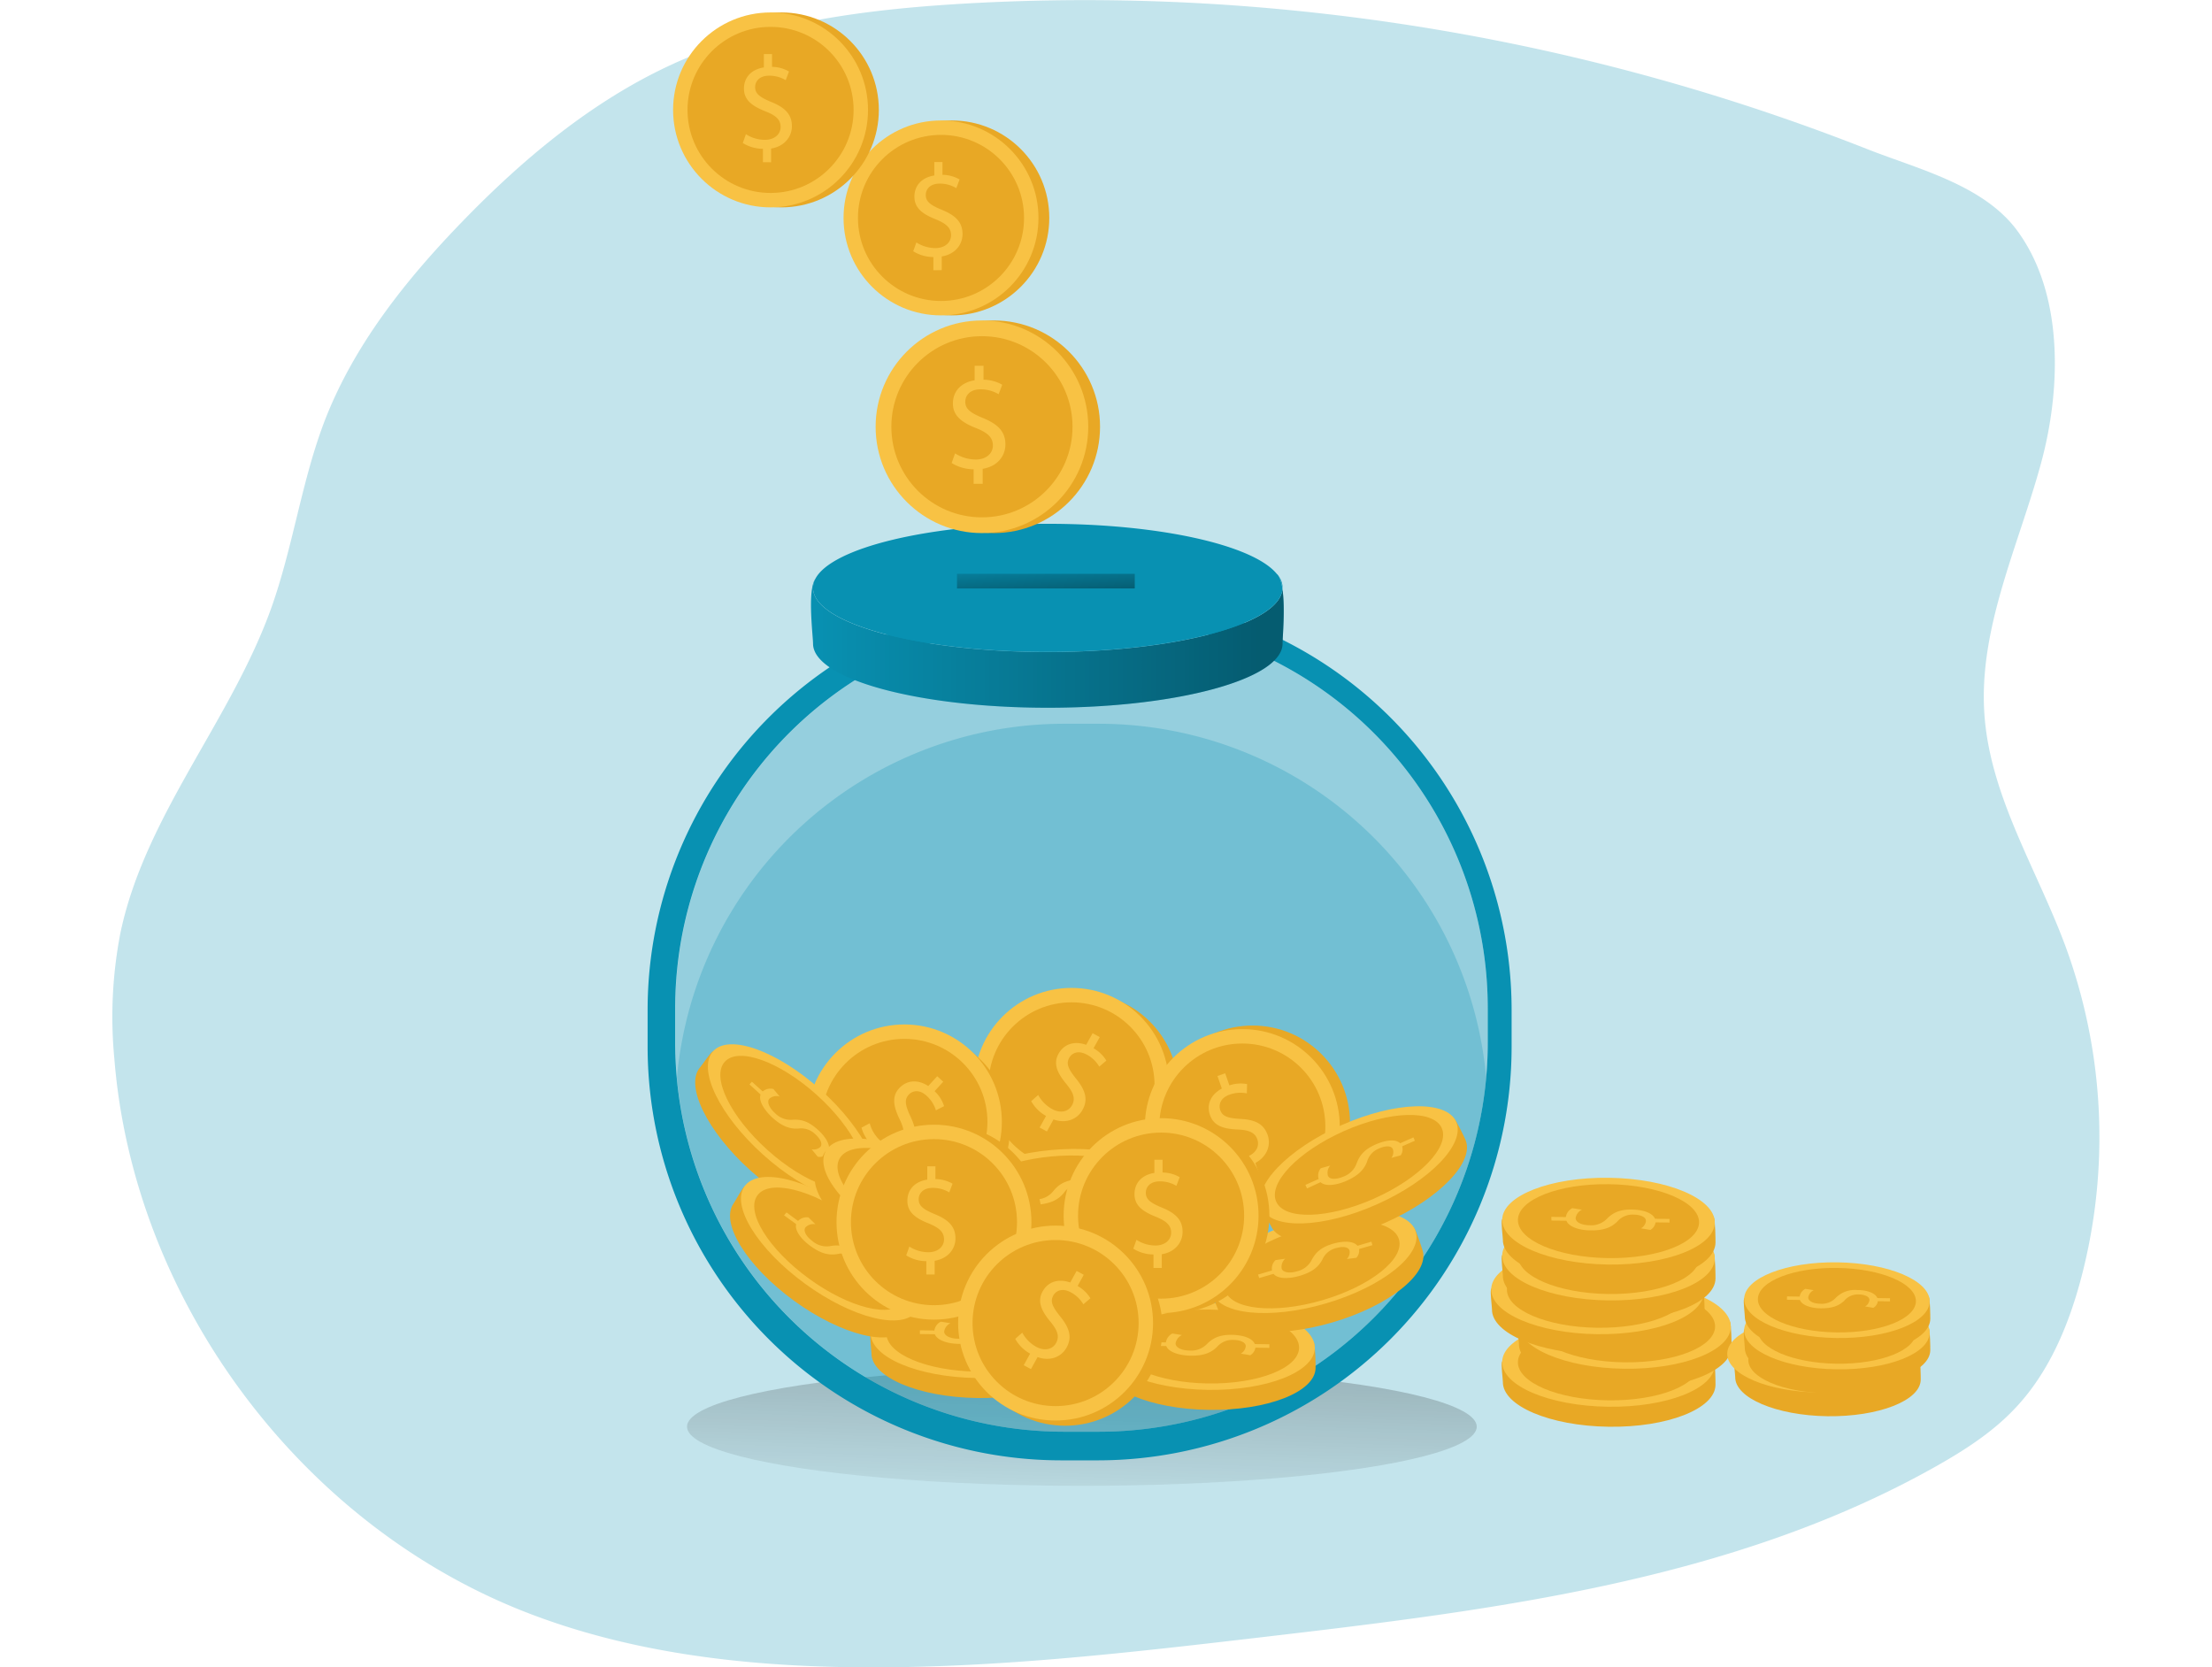 <svg id="Layer_1" data-name="Layer 1" xmlns="http://www.w3.org/2000/svg" xmlns:xlink="http://www.w3.org/1999/xlink" viewBox="0 0 514 431.25" width="406" height="306" class="illustration styles_illustrationTablet__1DWOa"><defs><linearGradient id="linear-gradient" x1="249.97" y1="396.23" x2="256.31" y2="178.08" gradientUnits="userSpaceOnUse"><stop offset="0" stop-color="#010101" stop-opacity="0"></stop><stop offset="0.95" stop-color="#010101"></stop></linearGradient><linearGradient id="linear-gradient-2" x1="186.69" y1="183.91" x2="308.98" y2="183.91" xlink:href="#linear-gradient"></linearGradient><linearGradient id="linear-gradient-3" x1="241.09" y1="143.35" x2="241.67" y2="154.41" xlink:href="#linear-gradient"></linearGradient></defs><title>Saving 1</title><path d="M225.05,18.52c-25.4,1.56-51.15,5-74.29,15.64-20.69,9.5-38.5,24.38-54.34,40.74C81.89,89.9,68.59,106.62,61,126.08,54.9,141.89,52.74,159,47,175c-10.45,29-32.44,53.4-38.88,83.53a113.59,113.59,0,0,0-1.64,32.72c4.94,62.4,47.81,120.25,106.06,143.13,26.75,10.51,55.78,14,84.51,14.38,35.62.48,71.13-3.66,106.51-7.79,59.82-7,121.43-14.54,173.93-44.05,7.62-4.29,15.09-9.08,21-15.49,8.38-9,13.32-20.69,16.55-32.56a143.18,143.18,0,0,0-4-87c-7.39-19.76-19.3-38.4-20.81-59.44-1.6-22.31,8.74-43.49,14.63-65.07,5.12-18.76,6.07-43.56-6.13-60.16-8.71-11.85-25.63-15.93-38.66-21.06a554.65,554.65,0,0,0-149.37-36A543.51,543.51,0,0,0,225.05,18.52Z" transform="translate(-6 -17.51)" fill="#0891b2" opacity="0.24" style="isolation: isolate;"></path><ellipse cx="250.76" cy="369.03" rx="102.14" ry="15.3" fill="url(#linear-gradient)"></ellipse><path d="M260.92,171.76h-9.49a107,107,0,0,0-107,107v9.49a107,107,0,0,0,107,107h9.49a107,107,0,0,0,107-107v-9.49A107,107,0,0,0,260.92,171.76ZM361.75,287.2A100.64,100.64,0,0,1,261.11,387.85h-8.9A100.64,100.64,0,0,1,151.56,287.2v-8.93A100.63,100.63,0,0,1,252.21,177.65h8.9A100.63,100.63,0,0,1,361.75,278.27Z" transform="translate(-6 -17.51)" fill="#0891b2"></path><path d="M361.75,278.27v8.93c0,3.07-.12,6.11-.4,9.08a100.65,100.65,0,0,1-100.24,91.57h-8.9A100.65,100.65,0,0,1,152,296.28c-.28-3-.4-6-.4-9.08v-8.93A100.63,100.63,0,0,1,252.21,177.65h8.9A100.63,100.63,0,0,1,361.75,278.27Z" transform="translate(-6 -17.51)" fill="#0891b2" opacity="0.24" style="isolation: isolate;"></path><path d="M361.35,296.28a100.65,100.65,0,0,1-100.24,91.57h-8.9A100.65,100.65,0,0,1,152,296.28a100.63,100.63,0,0,1,100.25-91.56h8.9A100.63,100.63,0,0,1,361.35,296.28Z" transform="translate(-6 -17.51)" fill="#0891b2" opacity="0.24" style="isolation: isolate;"></path><circle cx="250.54" cy="282.1" r="25.21" fill="#e8a825"></circle><circle cx="248.08" cy="280.75" r="25.21" fill="#f8c244"></circle><circle cx="248.08" cy="280.75" r="21.48" fill="#e8a825"></circle><path d="M245.83,309.17l1.66-3a9.91,9.91,0,0,1-3.84-3.83l1.81-1.6a9.14,9.14,0,0,0,3.6,3.64c2.12,1.17,4.22.73,5.16-1s.3-3.3-1.42-5.41c-2.39-2.87-3.52-5.28-2.09-7.87s4.16-3.4,7.16-2.33l1.66-3,1.85,1-1.6,2.89a9.12,9.12,0,0,1,3.31,3.19l-1.83,1.56a8.18,8.18,0,0,0-3.2-3.09c-2.3-1.26-3.93-.37-4.58.83-.86,1.55-.18,2.94,1.83,5.44,2.39,2.95,3.09,5.35,1.62,8-1.29,2.36-4.15,3.67-7.51,2.48l-1.7,3.11Z" transform="translate(-6 -17.51)" fill="#f8c244"></path><circle cx="206.91" cy="292.1" r="25.21" fill="#e8a825"></circle><circle cx="204.85" cy="290.2" r="25.21" fill="#f8c244"></circle><circle cx="204.85" cy="290.2" r="21.48" fill="#e8a825"></circle><path d="M200.25,316.35l2.33-2.53a9.91,9.91,0,0,1-2.83-4.63l2.14-1.13a9,9,0,0,0,2.63,4.39c1.78,1.64,3.93,1.72,5.25.28s1.07-3.13-.1-5.59c-1.64-3.35-2.16-6-.16-8.15s4.85-2.3,7.51-.56l2.32-2.54,1.56,1.43-2.24,2.44a9,9,0,0,1,2.46,3.87L219,304.71a8.33,8.33,0,0,0-2.39-3.75c-1.93-1.78-3.72-1.29-4.64-.29-1.2,1.31-.87,2.82.49,5.72,1.62,3.43,1.72,5.94-.33,8.17-1.82,2-4.9,2.58-7.88.63l-2.4,2.61Z" transform="translate(-6 -17.51)" fill="#f8c244"></path><circle cx="294.91" cy="290.48" r="25.21" fill="#e8a825"></circle><circle cx="292.26" cy="291.4" r="25.21" fill="#f8c244"></circle><circle cx="292.26" cy="291.4" r="21.48" fill="#e8a825"></circle><path d="M300.85,322.34l-1.13-3.25a9.93,9.93,0,0,1-5.42.29l0-2.42a9.07,9.07,0,0,0,5.12-.23c2.28-.8,3.37-2.65,2.73-4.49s-2.25-2.43-5-2.56c-3.73-.15-6.27-.92-7.25-3.73s.27-5.36,3.06-6.87l-1.13-3.25,2-.69,1.09,3.12a9.1,9.1,0,0,1,4.58-.33l-.07,2.4a8.24,8.24,0,0,0-4.44.32c-2.47.86-2.89,2.67-2.44,4,.58,1.68,2.06,2.1,5.26,2.29,3.79.19,6,1.29,7,4.15.89,2.54-.05,5.54-3.18,7.24l1.17,3.35Z" transform="translate(-6 -17.51)" fill="#f8c244"></path><path d="M308.67,184c0,9.14-27.19,16.58-60.71,16.58s-60.74-7.44-60.74-16.58c0-2-1.52-13.83.58-16.72a4.82,4.82,0,0,0-.58,2.3c0,9.18,27.19,16.59,60.74,16.59,33.11,0,60-7.23,60.68-16.25C309.38,174.83,308.67,182.27,308.67,184Z" transform="translate(-6 -17.51)" fill="#0891b2"></path><path d="M308.67,184c0,9.14-27.19,16.58-60.71,16.58s-60.74-7.44-60.74-16.58c0-2-1.52-13.83.58-16.72a4.82,4.82,0,0,0-.58,2.3c0,9.18,27.19,16.59,60.74,16.59,33.11,0,60-7.23,60.68-16.25C309.38,174.83,308.67,182.27,308.67,184Z" transform="translate(-6 -17.51)" opacity="0.37" fill="url(#linear-gradient-2)"></path><path d="M308.64,169.9c-.65,9-27.57,16.25-60.68,16.25-33.55,0-60.74-7.41-60.74-16.59a4.82,4.82,0,0,1,.58-2.3s0,0,0,0C192,159.17,217.32,153,248,153c28.9,0,53.08,5.52,59.16,12.93a2.79,2.79,0,0,1,.59.74A10.16,10.16,0,0,1,308.64,169.9Z" transform="translate(-6 -17.51)" fill="#0891b2"></path><path d="M308.67,169.56a1.34,1.34,0,0,1,0,.34,10.16,10.16,0,0,0-.93-3.26A5,5,0,0,1,308.67,169.56Z" transform="translate(-6 -17.51)" fill="#0891b2"></path><rect x="218.46" y="148.43" width="45.98" height="3.78" opacity="0.37" fill="url(#linear-gradient-3)"></rect><circle cx="227.96" cy="110.39" r="27.5" fill="#e8a825"></circle><circle cx="224.91" cy="110.39" r="27.5" fill="#f8c244"></circle><circle cx="224.91" cy="110.39" r="23.43" fill="#e8a825"></circle><path d="M228.76,142.66V138.9a10.75,10.75,0,0,1-5.69-1.63l.89-2.49a9.93,9.93,0,0,0,5.36,1.59c2.64,0,4.42-1.52,4.42-3.64s-1.45-3.31-4.2-4.43c-3.79-1.48-6.14-3.19-6.14-6.43s2.2-5.43,5.62-6v-3.75h2.3v3.61a9.82,9.82,0,0,1,4.84,1.3l-.93,2.45a9,9,0,0,0-4.69-1.26c-2.86,0-3.94,1.71-3.94,3.19,0,1.94,1.38,2.91,4.61,4.24,3.83,1.57,5.77,3.5,5.77,6.81,0,2.94-2,5.69-5.88,6.32v3.87Z" transform="translate(-6 -17.51)" fill="#f8c244"></path><circle cx="217.12" cy="56.37" r="25.21" fill="#e8a825"></circle><circle cx="214.32" cy="56.37" r="25.21" fill="#f8c244"></circle><circle cx="214.32" cy="56.37" r="21.48" fill="#e8a825"></circle><path d="M218.35,87.41V84a9.94,9.94,0,0,1-5.22-1.5l.82-2.28a9.16,9.16,0,0,0,4.91,1.46c2.42,0,4.06-1.4,4.06-3.34s-1.33-3-3.86-4.06c-3.47-1.36-5.62-2.93-5.62-5.89s2-5,5.15-5.49V59.43h2.11v3.3a9.08,9.08,0,0,1,4.43,1.2l-.85,2.25A8.22,8.22,0,0,0,220,65c-2.63,0-3.62,1.57-3.62,2.93,0,1.77,1.26,2.66,4.23,3.88,3.51,1.44,5.28,3.21,5.28,6.24,0,2.7-1.87,5.22-5.38,5.8v3.54Z" transform="translate(-6 -17.51)" fill="#f8c244"></path><circle cx="173.03" cy="28.43" r="25.21" fill="#e8a825"></circle><circle cx="170.23" cy="28.43" r="25.21" fill="#f8c244"></circle><circle cx="170.23" cy="28.43" r="21.48" fill="#e8a825"></circle><path d="M174.26,59.47V56a9.87,9.87,0,0,1-5.21-1.5l.81-2.28a9.08,9.08,0,0,0,4.91,1.46c2.42,0,4.06-1.39,4.06-3.34s-1.33-3-3.85-4c-3.48-1.37-5.63-2.93-5.63-5.9s2-5,5.15-5.49V31.49h2.11V34.8A9.09,9.09,0,0,1,181,36l-.85,2.25a8.19,8.19,0,0,0-4.29-1.16c-2.63,0-3.62,1.57-3.62,2.93,0,1.77,1.26,2.66,4.23,3.89,3.51,1.43,5.28,3.2,5.28,6.24,0,2.69-1.87,5.21-5.38,5.79v3.54Z" transform="translate(-6 -17.51)" fill="#f8c244"></path><path d="M289.56,382.2c-15.19-.22-27.43-5.42-27.34-11.61,0-.69-.52-4.56-.22-5.21,2.39-5.2,14.37-5.81,27.88-5.62,13.28.19,24.43,0,26.92,5.13.36.73.42,5.7.41,6.48C317.13,377.57,304.74,382.41,289.56,382.2Z" transform="translate(-6 -17.51)" fill="#e8a825"></path><ellipse cx="289.49" cy="365.78" rx="11.22" ry="27.5" transform="translate(-86.37 632.52) rotate(-89.18)" fill="#f8c244"></ellipse><ellipse cx="289.49" cy="365.78" rx="9.56" ry="23.43" transform="translate(-86.37 632.52) rotate(-89.18)" fill="#e8a825"></ellipse><path d="M274.74,364.69l3.76.05a3.06,3.06,0,0,1,1.67-2.3l2.48.4A2.91,2.91,0,0,0,281,365c0,1.07,1.5,1.82,3.62,1.85a5.64,5.64,0,0,0,4.45-1.65c1.51-1.53,3.24-2.46,6.47-2.41s5.42,1,5.95,2.38l3.76.05v.94l-3.61-.05a2.7,2.7,0,0,1-1.33,1.95l-2.45-.41a2.49,2.49,0,0,0,1.29-1.9c0-1.16-1.69-1.63-3.17-1.65a5.23,5.23,0,0,0-4.27,1.82c-1.58,1.54-3.53,2.3-6.84,2.26-2.93-.05-5.67-.92-6.28-2.49l-3.87-.06Z" transform="translate(-6 -17.51)" fill="#f8c244"></path><path d="M393,386.56c-15.19-.21-27.43-5.41-27.34-11.61,0-.69-.52-4.55-.22-5.2,2.4-5.2,14.38-5.82,27.88-5.63,13.29.19,24.44,0,26.93,5.13.35.74.42,5.71.41,6.48C420.58,381.93,408.2,386.78,393,386.56Z" transform="translate(-6 -17.51)" fill="#e8a825"></path><ellipse cx="392.95" cy="370.14" rx="11.22" ry="27.5" transform="translate(11.25 740.27) rotate(-89.18)" fill="#f8c244"></ellipse><ellipse cx="392.95" cy="370.14" rx="9.56" ry="23.43" transform="translate(11.25 740.27) rotate(-89.18)" fill="#e8a825"></ellipse><path d="M378.2,369.05l3.75.06a3.08,3.08,0,0,1,1.67-2.3l2.49.4a2.86,2.86,0,0,0-1.63,2.16c0,1.08,1.5,1.83,3.62,1.86a5.7,5.7,0,0,0,4.45-1.65c1.51-1.53,3.23-2.46,6.46-2.42s5.42,1,6,2.38l3.75,0v.94l-3.61,0a2.69,2.69,0,0,1-1.33,2l-2.44-.42a2.52,2.52,0,0,0,1.29-1.89c0-1.17-1.69-1.63-3.18-1.65a5.2,5.2,0,0,0-4.26,1.82c-1.59,1.54-3.53,2.3-6.84,2.25-2.94,0-5.68-.91-6.29-2.49l-3.87-.05Z" transform="translate(-6 -17.51)" fill="#f8c244"></path><path d="M397.16,376.74c-15.19-.22-27.43-5.41-27.34-11.61,0-.69-.52-4.55-.22-5.2,2.39-5.21,14.37-5.82,27.88-5.63,13.29.19,24.43,0,26.93,5.13.35.74.42,5.71.4,6.48C424.73,372.11,412.34,377,397.16,376.74Z" transform="translate(-6 -17.51)" fill="#e8a825"></path><ellipse cx="397.1" cy="360.32" rx="11.22" ry="27.5" transform="translate(25.16 734.73) rotate(-89.18)" fill="#f8c244"></ellipse><ellipse cx="397.1" cy="360.32" rx="9.56" ry="23.43" transform="translate(25.16 734.73) rotate(-89.18)" fill="#e8a825"></ellipse><path d="M382.35,359.23l3.75.06a3,3,0,0,1,1.67-2.3l2.49.4a2.83,2.83,0,0,0-1.63,2.16c0,1.08,1.49,1.83,3.61,1.86a5.65,5.65,0,0,0,4.45-1.66c1.51-1.52,3.24-2.45,6.47-2.41s5.42,1,6,2.38l3.75,0v.94l-3.61,0a2.73,2.73,0,0,1-1.33,2l-2.45-.42a2.49,2.49,0,0,0,1.29-1.89c0-1.17-1.68-1.63-3.17-1.66a5.24,5.24,0,0,0-4.27,1.83c-1.58,1.54-3.52,2.3-6.83,2.25-2.94,0-5.68-.92-6.29-2.49l-3.87-.05Z" transform="translate(-6 -17.51)" fill="#f8c244"></path><path d="M390.17,367.79c-15.18-.21-27.42-5.41-27.33-11.61,0-.69-.52-4.55-.23-5.2,2.4-5.2,14.38-5.82,27.88-5.63,13.29.19,24.44,0,26.93,5.13.36.74.42,5.71.41,6.48C417.74,363.16,405.36,368,390.17,367.79Z" transform="translate(-6 -17.51)" fill="#e8a825"></path><ellipse cx="390.11" cy="351.37" rx="11.22" ry="27.5" transform="translate(27.22 718.93) rotate(-89.18)" fill="#f8c244"></ellipse><ellipse cx="390.11" cy="351.37" rx="9.56" ry="23.43" transform="translate(27.22 718.93) rotate(-89.18)" fill="#e8a825"></ellipse><path d="M375.36,350.28l3.76.06a3.07,3.07,0,0,1,1.66-2.3l2.49.4a2.86,2.86,0,0,0-1.63,2.16c0,1.08,1.5,1.83,3.62,1.86a5.67,5.67,0,0,0,4.45-1.65c1.51-1.53,3.23-2.46,6.47-2.42,3.08.05,5.41,1,5.95,2.38l3.76.05,0,.94-3.6-.05a2.71,2.71,0,0,1-1.33,2l-2.45-.42a2.49,2.49,0,0,0,1.29-1.89c0-1.17-1.69-1.63-3.17-1.65a5.22,5.22,0,0,0-4.27,1.82c-1.58,1.54-3.53,2.3-6.84,2.25-2.94,0-5.68-.91-6.29-2.49l-3.86-.05Z" transform="translate(-6 -17.51)" fill="#f8c244"></path><path d="M393,359.06c-15.19-.22-27.43-5.41-27.34-11.61,0-.69-.52-4.55-.22-5.2,2.4-5.21,14.38-5.82,27.88-5.63,13.29.19,24.44,0,26.93,5.13.35.74.42,5.71.41,6.48C420.58,354.43,408.2,359.28,393,359.06Z" transform="translate(-6 -17.51)" fill="#e8a825"></path><ellipse cx="392.95" cy="342.64" rx="11.22" ry="27.5" transform="translate(38.75 713.16) rotate(-89.18)" fill="#f8c244"></ellipse><ellipse cx="392.95" cy="342.64" rx="9.56" ry="23.43" transform="translate(38.75 713.16) rotate(-89.18)" fill="#e8a825"></ellipse><path d="M378.2,341.55l3.75.06a3.08,3.08,0,0,1,1.67-2.3l2.49.4a2.86,2.86,0,0,0-1.63,2.16c0,1.08,1.5,1.83,3.62,1.86a5.7,5.7,0,0,0,4.45-1.65c1.51-1.53,3.23-2.46,6.46-2.42s5.42,1,6,2.38l3.75,0V343l-3.61,0a2.69,2.69,0,0,1-1.33,2l-2.44-.42a2.52,2.52,0,0,0,1.29-1.89c0-1.17-1.69-1.63-3.18-1.65a5.2,5.2,0,0,0-4.26,1.82c-1.59,1.54-3.53,2.3-6.84,2.25-2.94,0-5.68-.91-6.29-2.49l-3.87-.05Z" transform="translate(-6 -17.51)" fill="#f8c244"></path><path d="M393,349.78c-15.19-.22-27.43-5.42-27.34-11.61,0-.69-.52-4.56-.22-5.21,2.4-5.2,14.38-5.81,27.88-5.62,13.29.19,24.44,0,26.93,5.13.35.73.42,5.7.41,6.48C420.58,345.14,408.2,350,393,349.78Z" transform="translate(-6 -17.51)" fill="#e8a825"></path><ellipse cx="392.95" cy="333.36" rx="11.22" ry="27.5" transform="translate(48.03 704.01) rotate(-89.18)" fill="#f8c244"></ellipse><ellipse cx="392.95" cy="333.36" rx="9.56" ry="23.43" transform="translate(48.03 704.01) rotate(-89.18)" fill="#e8a825"></ellipse><path d="M378.2,332.27l3.75.05a3.08,3.08,0,0,1,1.67-2.3l2.49.4a2.89,2.89,0,0,0-1.63,2.16c0,1.08,1.5,1.83,3.62,1.86a5.67,5.67,0,0,0,4.45-1.65c1.51-1.53,3.23-2.46,6.46-2.41s5.42,1,6,2.38l3.75.05v.94l-3.61-.05a2.67,2.67,0,0,1-1.33,1.95l-2.44-.41a2.52,2.52,0,0,0,1.29-1.9c0-1.16-1.69-1.63-3.18-1.65a5.2,5.2,0,0,0-4.26,1.82c-1.59,1.54-3.53,2.3-6.84,2.26-2.94,0-5.68-.92-6.29-2.49l-3.87-.06Z" transform="translate(-6 -17.51)" fill="#f8c244"></path><path d="M449.62,383.84c-13.25-.19-23.93-4.73-23.86-10.13,0-.6-.45-4-.19-4.54,2.09-4.54,12.54-5.08,24.32-4.91,11.6.17,21.33,0,23.5,4.48.31.64.37,5,.36,5.65C473.67,379.8,462.87,384,449.62,383.84Z" transform="translate(-6 -17.51)" fill="#e8a825"></path><ellipse cx="449.56" cy="369.51" rx="9.79" ry="23.99" transform="matrix(0.01, -1, 1, 0.01, 67.68, 796.26)" fill="#f8c244"></ellipse><ellipse cx="449.56" cy="369.51" rx="8.34" ry="20.44" transform="translate(67.68 796.26) rotate(-89.18)" fill="#e8a825"></ellipse><path d="M436.69,368.56l3.28.05a2.68,2.68,0,0,1,1.45-2l2.17.35a2.53,2.53,0,0,0-1.42,1.89c0,.94,1.31,1.59,3.16,1.62a5,5,0,0,0,3.88-1.44,6.94,6.94,0,0,1,5.64-2.1c2.7,0,4.73.84,5.2,2.07l3.28.05,0,.82-3.14-.05a2.41,2.41,0,0,1-1.16,1.71l-2.14-.37A2.18,2.18,0,0,0,458,369.5c0-1-1.48-1.42-2.77-1.44a4.51,4.51,0,0,0-3.72,1.59c-1.39,1.34-3.08,2-6,2-2.56,0-5-.79-5.49-2.17l-3.37,0Z" transform="translate(-6 -17.51)" fill="#f8c244"></path><path d="M452.09,376.22c-13.25-.19-23.93-4.72-23.85-10.13,0-.6-.45-4-.19-4.54,2.09-4.54,12.54-5.07,24.32-4.91,11.59.17,21.32,0,23.49,4.48.32.64.37,5,.36,5.65C476.15,372.18,465.34,376.41,452.09,376.22Z" transform="translate(-6 -17.51)" fill="#e8a825"></path><ellipse cx="452.04" cy="361.89" rx="9.79" ry="23.99" transform="translate(77.74 791.22) rotate(-89.18)" fill="#f8c244"></ellipse><ellipse cx="452.04" cy="361.89" rx="8.34" ry="20.44" transform="translate(77.74 791.22) rotate(-89.18)" fill="#e8a825"></ellipse><path d="M439.17,361l3.27,0a2.68,2.68,0,0,1,1.46-2l2.17.35a2.47,2.47,0,0,0-1.42,1.88c0,.94,1.31,1.6,3.15,1.62a4.92,4.92,0,0,0,3.89-1.44,6.92,6.92,0,0,1,5.64-2.1c2.69,0,4.73.85,5.2,2.07l3.27.05v.82l-3.15-.05a2.34,2.34,0,0,1-1.16,1.71l-2.13-.36a2.21,2.21,0,0,0,1.12-1.66c0-1-1.47-1.42-2.77-1.44A4.6,4.6,0,0,0,454,362c-1.38,1.34-3.08,2-6,2-2.57,0-5-.8-5.49-2.17l-3.37-.05Z" transform="translate(-6 -17.51)" fill="#f8c244"></path><path d="M452.09,368.12c-13.25-.19-23.93-4.72-23.85-10.13,0-.6-.45-4-.19-4.54,2.09-4.54,12.54-5.07,24.32-4.91,11.59.17,21.32,0,23.49,4.48.32.64.37,5,.36,5.65C476.15,364.08,465.34,368.31,452.09,368.12Z" transform="translate(-6 -17.51)" fill="#e8a825"></path><ellipse cx="452.04" cy="353.79" rx="9.79" ry="23.99" transform="translate(85.84 783.24) rotate(-89.18)" fill="#f8c244"></ellipse><ellipse cx="452.04" cy="353.79" rx="8.34" ry="20.44" transform="translate(85.84 783.24) rotate(-89.18)" fill="#e8a825"></ellipse><path d="M439.17,352.84l3.27.05a2.67,2.67,0,0,1,1.46-2l2.17.34a2.5,2.5,0,0,0-1.42,1.89c0,.94,1.31,1.6,3.15,1.62a4.92,4.92,0,0,0,3.89-1.44,6.92,6.92,0,0,1,5.64-2.1c2.69,0,4.73.85,5.2,2.07l3.27.05v.82l-3.15-.05a2.34,2.34,0,0,1-1.16,1.71l-2.13-.36a2.21,2.21,0,0,0,1.12-1.66c0-1-1.47-1.42-2.77-1.44a4.57,4.57,0,0,0-3.72,1.59c-1.38,1.34-3.08,2-6,2-2.57,0-5-.8-5.49-2.17l-3.37-.05Z" transform="translate(-6 -17.51)" fill="#f8c244"></path><path d="M321.66,359.55c-14.57,4.28-27.8,2.93-29.55-3-.19-.66-1.84-4.2-1.74-4.9.75-5.68,12-9.81,25-13.62,12.75-3.74,23.34-7.24,27.24-3.05.56.59,2.09,5.33,2.31,6.07C346.63,347,336.23,355.26,321.66,359.55Z" transform="translate(-6 -17.51)" fill="#e8a825"></path><ellipse cx="316.75" cy="343.88" rx="27.5" ry="11.22" transform="translate(-90.08 85.71) rotate(-16.37)" fill="#f8c244"></ellipse><ellipse cx="316.75" cy="343.88" rx="23.43" ry="9.56" transform="matrix(0.96, -0.28, 0.28, 0.96, -90.08, 85.71)" fill="#e8a825"></ellipse><path d="M302.34,347.2l3.6-1.06a3,3,0,0,1,.92-2.69l2.49-.35a2.86,2.86,0,0,0-.92,2.54c.31,1,2,1.31,4,.71a5.65,5.65,0,0,0,3.76-2.9c1-1.9,2.36-3.3,5.47-4.21,3-.87,5.46-.67,6.39.51l3.6-1.06.27.9-3.46,1a2.7,2.7,0,0,1-.7,2.26l-2.46.33A2.48,2.48,0,0,0,326,341c-.33-1.12-2.09-1.06-3.52-.64a5.19,5.19,0,0,0-3.53,3c-1.06,1.94-2.7,3.24-5.87,4.17-2.82.83-5.69.8-6.74-.52l-3.71,1.09Z" transform="translate(-6 -17.51)" fill="#f8c244"></path><path d="M229.67,379.13c-15.19-.22-27.43-5.42-27.34-11.61,0-.69-.52-4.56-.22-5.2,2.4-5.21,14.38-5.82,27.88-5.63,13.29.19,24.44,0,26.93,5.13.35.73.42,5.71.41,6.48C257.24,374.5,244.86,379.34,229.67,379.13Z" transform="translate(-6 -17.51)" fill="#e8a825"></path><ellipse cx="229.61" cy="362.71" rx="11.22" ry="27.5" transform="translate(-142.33 569.62) rotate(-89.18)" fill="#f8c244"></ellipse><ellipse cx="229.61" cy="362.71" rx="9.56" ry="23.43" transform="translate(-142.33 569.62) rotate(-89.18)" fill="#e8a825"></ellipse><path d="M214.86,361.62l3.75.05a3,3,0,0,1,1.67-2.29l2.49.4a2.86,2.86,0,0,0-1.63,2.16c0,1.07,1.5,1.82,3.62,1.85a5.65,5.65,0,0,0,4.45-1.65c1.51-1.52,3.23-2.45,6.47-2.41,3.08,0,5.41,1,5.95,2.38l3.75.05v.94l-3.6-.05a2.72,2.72,0,0,1-1.33,1.95l-2.45-.41a2.52,2.52,0,0,0,1.29-1.89c0-1.17-1.69-1.64-3.18-1.66a5.23,5.23,0,0,0-4.26,1.82c-1.59,1.54-3.53,2.31-6.84,2.26-2.94,0-5.68-.92-6.29-2.49l-3.86-.05Z" transform="translate(-6 -17.51)" fill="#f8c244"></path><path d="M335.36,333.73c-13.88,6.17-27.18,6.57-29.69.91-.28-.63-2.38-3.92-2.38-4.63,0-5.73,10.62-11.31,23-16.79,12.15-5.39,22.19-10.25,26.6-6.61.64.51,2.78,5,3.09,5.71C358.45,318,349.24,327.57,335.36,333.73Z" transform="translate(-6 -17.51)" fill="#e8a825"></path><ellipse cx="328.43" cy="318.85" rx="27.5" ry="11.22" transform="translate(-107.12 143.16) rotate(-23.94)" fill="#f8c244"></ellipse><ellipse cx="328.43" cy="318.85" rx="23.43" ry="9.56" transform="translate(-107.12 143.16) rotate(-23.94)" fill="#e8a825"></ellipse><path d="M314.58,324l3.43-1.53a3,3,0,0,1,.55-2.78l2.43-.68a2.86,2.86,0,0,0-.58,2.64c.44,1,2.13,1,4.07.18a5.67,5.67,0,0,0,3.34-3.37c.74-2,1.91-3.58,4.87-4.89s5.32-1.39,6.4-.34l3.43-1.52.38.86-3.29,1.46a2.71,2.71,0,0,1-.39,2.33l-2.4.65a2.48,2.48,0,0,0,.38-2.26c-.47-1.07-2.21-.78-3.57-.17a5.19,5.19,0,0,0-3.11,3.44c-.8,2.06-2.25,3.56-5.27,4.91-2.69,1.19-5.54,1.54-6.75.37L315,324.91Z" transform="translate(-6 -17.51)" fill="#f8c244"></path><path d="M171,320.25c-11.28-10.16-17.07-22.13-12.93-26.74.46-.51,2.61-3.77,3.26-4.06,5.23-2.34,14.65,5.09,24.69,14.13,9.87,8.89,18.4,16.07,16.89,21.59-.22.78-3.44,4.57-4,5.15C194.83,334.92,182.32,330.41,171,320.25Z" transform="translate(-6 -17.51)" fill="#e8a825"></path><ellipse cx="181.8" cy="307.85" rx="11.22" ry="27.5" transform="translate(-174.63 219.44) rotate(-48)" fill="#f8c244"></ellipse><ellipse cx="181.8" cy="307.85" rx="9.56" ry="23.43" transform="translate(-174.63 219.44) rotate(-48)" fill="#e8a825"></ellipse><path d="M171.41,297.32l2.79,2.51a3.08,3.08,0,0,1,2.77-.63l1.61,1.94a2.85,2.85,0,0,0-2.65.56c-.72.8-.07,2.36,1.5,3.78a5.69,5.69,0,0,0,4.44,1.68c2.14-.15,4,.28,6.45,2.45s3.44,4.3,2.92,5.71l2.79,2.51-.63.7-2.68-2.41a2.71,2.71,0,0,1-2.29.59l-1.57-1.92a2.52,2.52,0,0,0,2.22-.58c.79-.87-.19-2.34-1.3-3.33a5.18,5.18,0,0,0-4.41-1.44c-2.2.11-4.17-.59-6.63-2.81-2.18-2-3.67-4.43-3.09-6L170.78,298Z" transform="translate(-6 -17.51)" fill="#f8c244"></path><path d="M251.59,342.49c-15.13,1.39-27.85-2.48-28.42-8.65-.06-.68-1-4.47-.77-5.15,1.83-5.43,13.68-7.31,27.13-8.55,13.23-1.22,24.3-2.61,27.32,2.25.43.69,1,5.63,1.09,6.4C278.51,335,266.71,341.09,251.59,342.49Z" transform="translate(-6 -17.51)" fill="#e8a825"></path><ellipse cx="249.79" cy="326.17" rx="27.5" ry="11.22" transform="translate(-34.89 6.8) rotate(-5.27)" fill="#f8c244"></ellipse><ellipse cx="249.79" cy="326.17" rx="23.43" ry="9.56" transform="translate(-34.89 6.8) rotate(-5.27)" fill="#e8a825"></ellipse><path d="M235,326.65l3.74-.35a3.07,3.07,0,0,1,1.42-2.46l2.51.14a2.89,2.89,0,0,0-1.39,2.32c.1,1.07,1.69,1.66,3.8,1.46a5.69,5.69,0,0,0,4.25-2.11c1.34-1.68,2.95-2.79,6.17-3.08s5.49.39,6.18,1.73l3.74-.35.08.94-3.59.33a2.71,2.71,0,0,1-1.11,2.08l-2.48-.15a2.52,2.52,0,0,0,1.08-2c-.11-1.16-1.85-1.44-3.33-1.31a5.22,5.22,0,0,0-4,2.27c-1.41,1.7-3.27,2.66-6.56,3-2.93.27-5.74-.31-6.52-1.8l-3.85.35Z" transform="translate(-6 -17.51)" fill="#f8c244"></path><path d="M182.34,354c-12.28-8.94-19.27-20.25-15.63-25.25.41-.56,2.21-4,2.82-4.38,5-2.87,15.1,3.54,26,11.49,10.74,7.83,20,14.09,19,19.73-.13.81-3,4.91-3.4,5.53C207.53,366.09,194.62,362.9,182.34,354Z" transform="translate(-6 -17.51)" fill="#e8a825"></path><ellipse cx="191.77" cy="340.52" rx="11.22" ry="27.5" transform="translate(-202.39 277.58) rotate(-53.94)" fill="#f8c244"></ellipse><ellipse cx="191.77" cy="340.52" rx="9.56" ry="23.43" transform="translate(-202.39 277.58) rotate(-53.94)" fill="#e8a825"></ellipse><path d="M180.35,331.12l3,2.21a3.09,3.09,0,0,1,2.69-.92l1.8,1.77a2.85,2.85,0,0,0-2.58.82c-.63.87.17,2.36,1.89,3.61a5.62,5.62,0,0,0,4.58,1.21c2.12-.37,4.06-.14,6.68,1.77s3.86,3.92,3.49,5.37l3,2.21-.55.76-2.91-2.12a2.72,2.72,0,0,1-2.22.83l-1.76-1.75a2.54,2.54,0,0,0,2.15-.8c.69-.95-.44-2.31-1.64-3.18a5.21,5.21,0,0,0-4.53-1c-2.19.34-4.22-.16-6.89-2.1-2.38-1.73-4.11-4-3.7-5.66l-3.13-2.28Z" transform="translate(-6 -17.51)" fill="#f8c244"></path><path d="M207.07,343c-13.34-7.25-21.77-17.53-18.81-23,.33-.6,1.65-4.27,2.22-4.71,4.54-3.49,15.43,1.53,27.3,8,11.68,6.34,21.65,11.33,21.46,17.05,0,.82-2.27,5.25-2.64,5.93C233.64,351.68,220.42,350.22,207.07,343Z" transform="translate(-6 -17.51)" fill="#e8a825"></path><ellipse cx="214.65" cy="328.4" rx="11.22" ry="27.5" transform="translate(-182.38 342.85) rotate(-61.5)" fill="#f8c244"></ellipse><ellipse cx="214.65" cy="328.4" rx="9.56" ry="23.43" transform="translate(-182.38 342.85) rotate(-61.5)" fill="#e8a825"></ellipse><path d="M202.09,320.59l3.3,1.79a3,3,0,0,1,2.55-1.26l2,1.51a2.86,2.86,0,0,0-2.44,1.15c-.52,1,.47,2.32,2.34,3.33a5.61,5.61,0,0,0,4.7.6c2-.65,4-.67,6.85.87s4.35,3.38,4.17,4.87l3.3,1.8-.45.82-3.17-1.72a2.67,2.67,0,0,1-2.08,1.11l-2-1.5a2.49,2.49,0,0,0,2-1.08c.56-1-.73-2.23-2-2.94a5.23,5.23,0,0,0-4.62-.37c-2.12.63-4.2.4-7.1-1.18-2.59-1.4-4.61-3.44-4.42-5.12l-3.4-1.84Z" transform="translate(-6 -17.51)" fill="#f8c244"></path><circle cx="274.05" cy="314.44" r="25.21" fill="#e8a825"></circle><circle cx="271.25" cy="314.44" r="25.21" fill="#f8c244"></circle><circle cx="271.25" cy="314.44" r="21.48" fill="#e8a825"></circle><path d="M275.28,345.48V342a10,10,0,0,1-5.22-1.5l.82-2.29a9.08,9.08,0,0,0,4.91,1.47c2.42,0,4.06-1.4,4.06-3.34s-1.33-3-3.86-4.06c-3.47-1.36-5.62-2.93-5.62-5.89s2-5,5.15-5.49V317.5h2.11v3.3a9.08,9.08,0,0,1,4.43,1.2l-.85,2.25a8.22,8.22,0,0,0-4.29-1.16c-2.63,0-3.62,1.57-3.62,2.93,0,1.77,1.26,2.66,4.23,3.88,3.51,1.44,5.28,3.21,5.28,6.24,0,2.69-1.87,5.22-5.38,5.8v3.54Z" transform="translate(-6 -17.51)" fill="#f8c244"></path><circle cx="215.3" cy="316.13" r="25.21" fill="#e8a825"></circle><circle cx="212.5" cy="316.13" r="25.21" fill="#f8c244"></circle><circle cx="212.5" cy="316.13" r="21.48" fill="#e8a825"></circle><path d="M216.53,347.18v-3.45a9.78,9.78,0,0,1-5.21-1.5l.81-2.28a9.08,9.08,0,0,0,4.91,1.47c2.42,0,4.06-1.4,4.06-3.34s-1.33-3-3.85-4.06c-3.48-1.36-5.63-2.93-5.63-5.9s2-5,5.15-5.48v-3.45h2.11v3.31a9.06,9.06,0,0,1,4.43,1.19l-.85,2.25a8.19,8.19,0,0,0-4.29-1.16c-2.63,0-3.62,1.57-3.62,2.93,0,1.78,1.27,2.66,4.23,3.89,3.51,1.43,5.28,3.2,5.28,6.24,0,2.69-1.87,5.21-5.38,5.79v3.55Z" transform="translate(-6 -17.51)" fill="#f8c244"></path><circle cx="246.41" cy="343.58" r="25.21" fill="#e8a825"></circle><circle cx="243.96" cy="342.23" r="25.21" fill="#f8c244"></circle><circle cx="243.96" cy="342.23" r="21.48" fill="#e8a825"></circle><path d="M241.71,370.65l1.66-3a9.92,9.92,0,0,1-3.85-3.82l1.82-1.61a9.07,9.07,0,0,0,3.59,3.65c2.13,1.17,4.23.73,5.17-1s.3-3.3-1.42-5.41c-2.39-2.87-3.52-5.28-2.09-7.88s4.16-3.39,7.16-2.33l1.65-3,1.85,1-1.59,2.9a9.11,9.11,0,0,1,3.31,3.18l-1.83,1.56a8.21,8.21,0,0,0-3.21-3.08c-2.3-1.27-3.92-.37-4.57.82-.86,1.56-.18,2.94,1.83,5.44,2.38,2.95,3.08,5.36,1.62,8-1.3,2.36-4.15,3.66-7.51,2.48l-1.71,3.1Z" transform="translate(-6 -17.51)" fill="#f8c244"></path></svg>